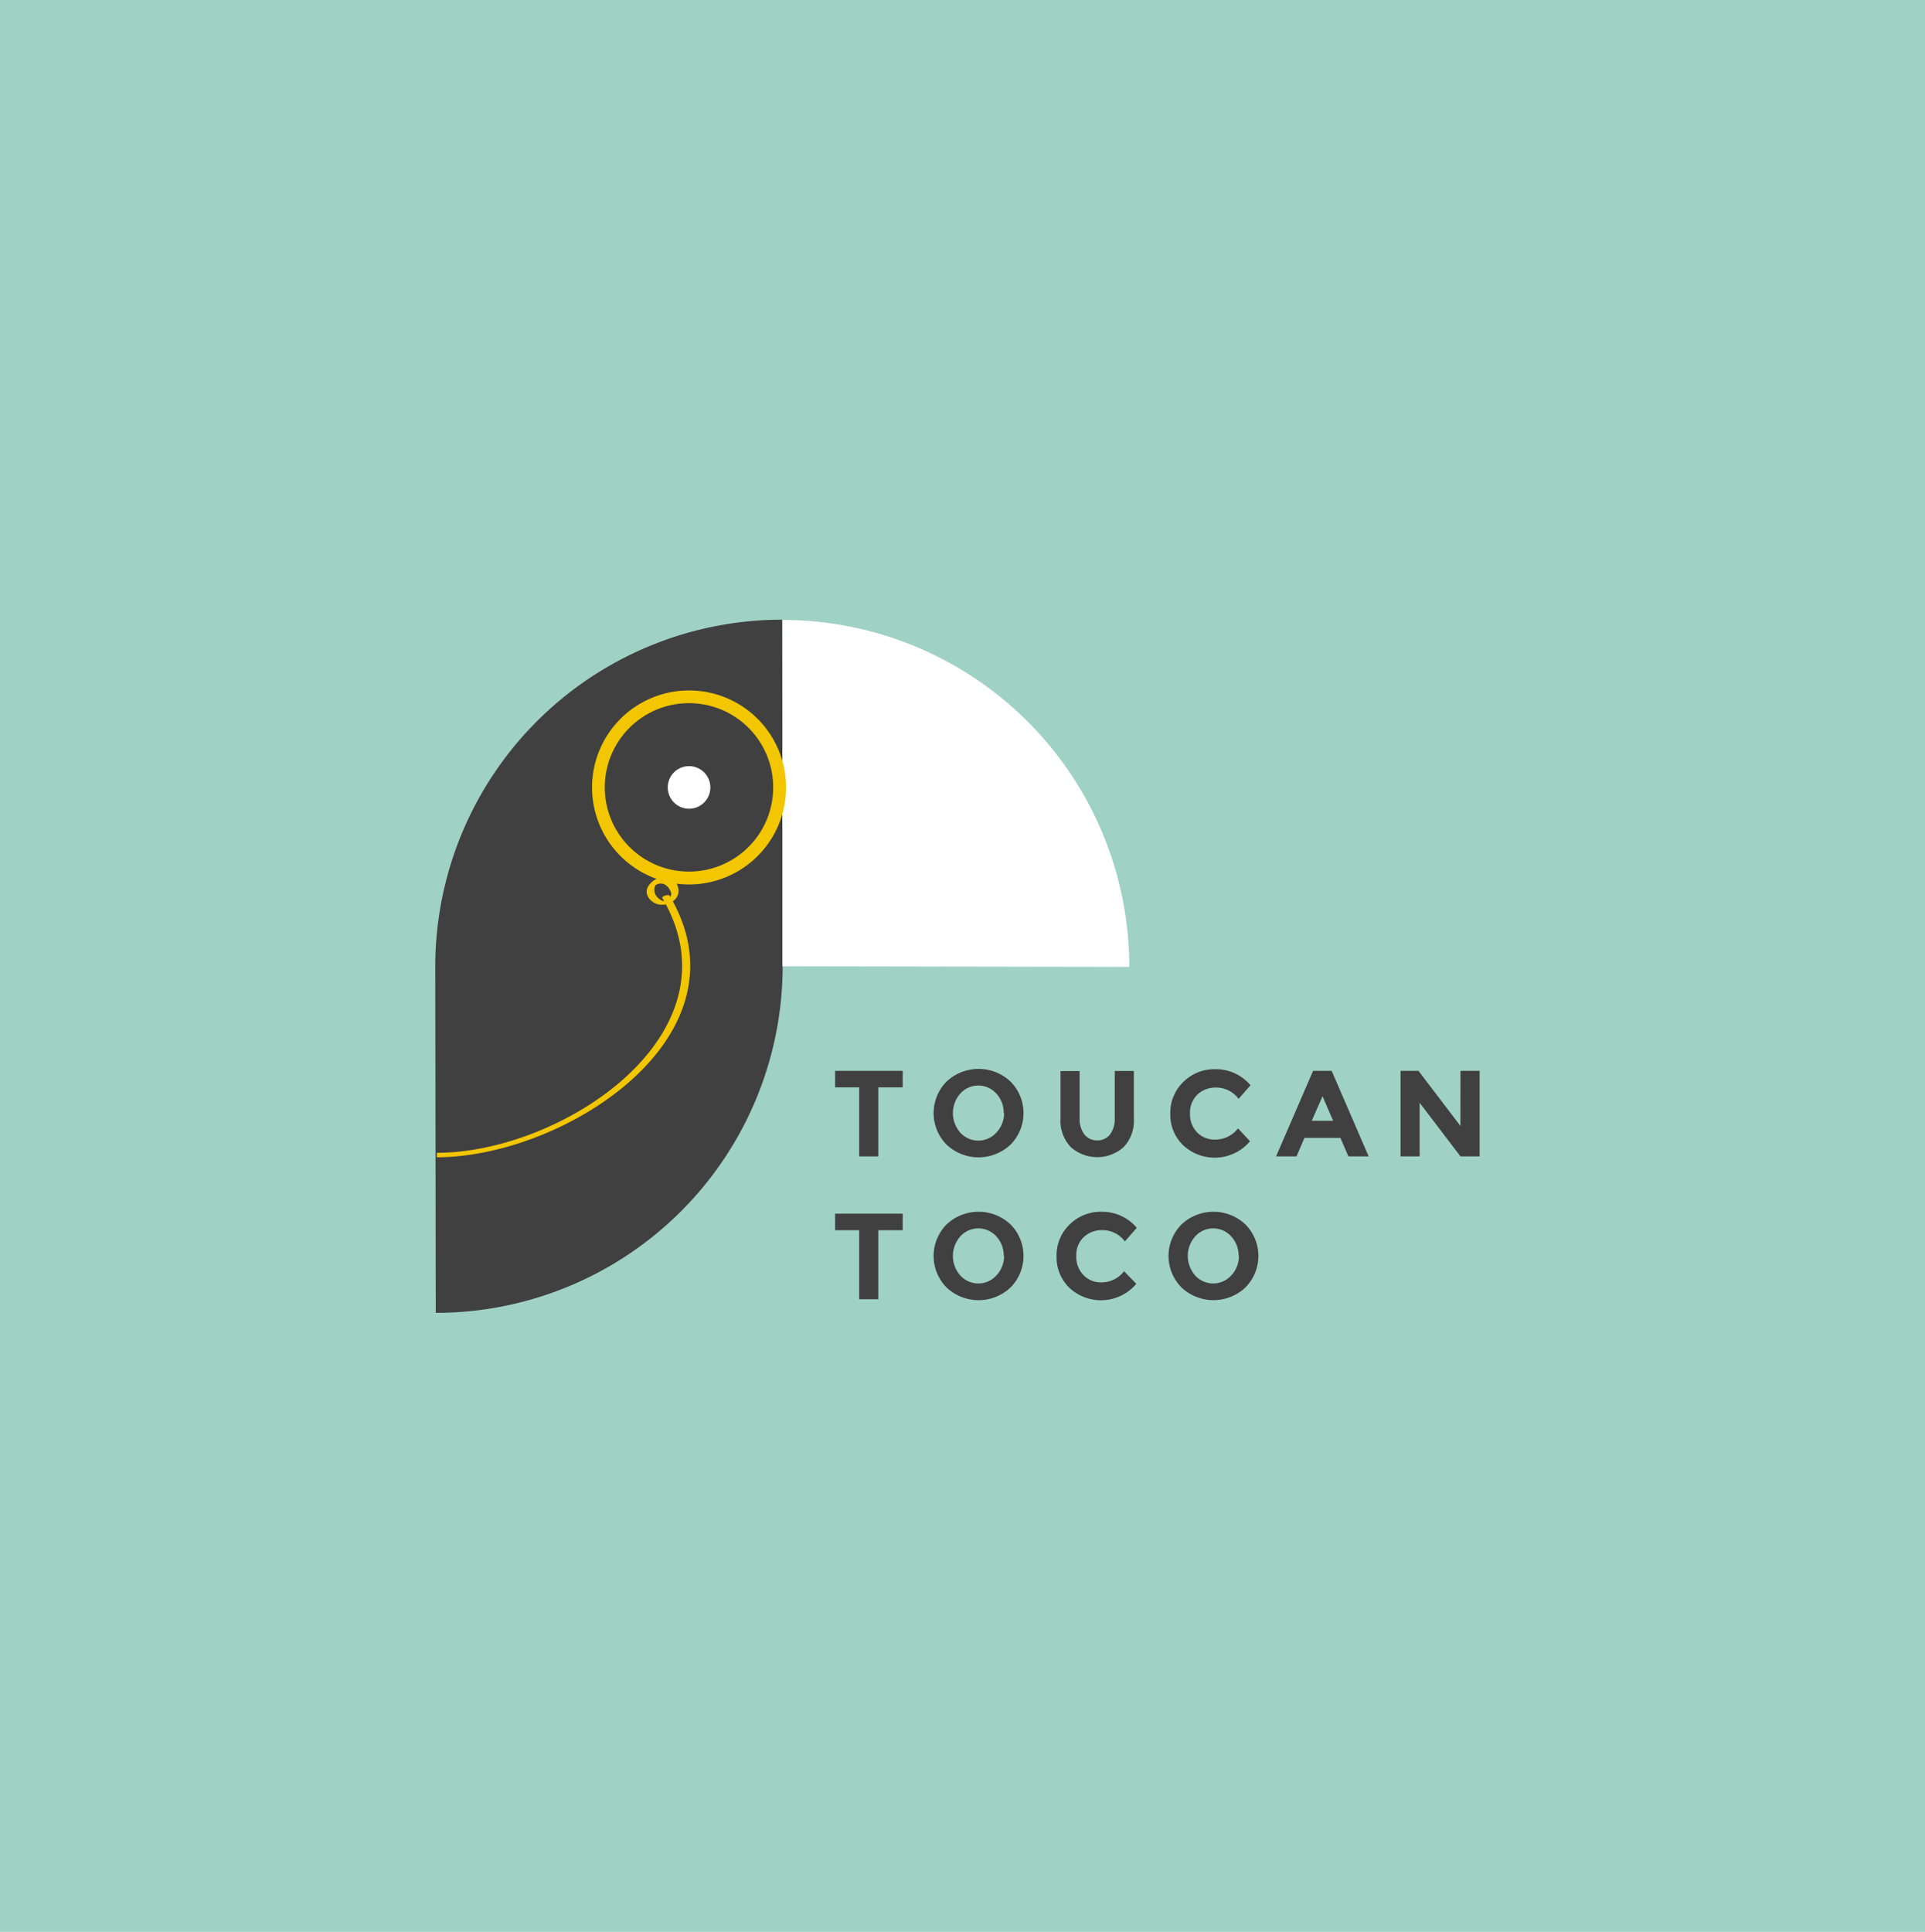 <svg id="Calque_1" data-name="Calque 1" xmlns="http://www.w3.org/2000/svg" viewBox="0 0 283 284"><defs><style>.cls-1{fill:#a0d1c5;}.cls-2,.cls-3{fill:#404040;}.cls-3,.cls-5,.cls-6{fill-rule:evenodd;}.cls-4,.cls-5{fill:#fff;}.cls-6,.cls-7{fill:#f2c600;}</style></defs><title>TOUCANTOCO_logo_HD_1</title><rect class="cls-1" width="283" height="284"/><path class="cls-2" d="M129.35,159.08v10.15h-2.81V159.08H123v-2.43h9.94v2.43Z" transform="translate(-0.23 0.77)"/><path class="cls-2" d="M148.79,167.5a6.85,6.85,0,0,1-9.4,0,6.59,6.59,0,0,1,0-9.27,6.86,6.86,0,0,1,9.4,0,6.58,6.58,0,0,1,0,9.27Zm-1-4.63a4.12,4.12,0,0,0-1.08-2.87,3.56,3.56,0,0,0-5.31,0,4.34,4.34,0,0,0,0,5.73,3.58,3.58,0,0,0,5.31,0A4.09,4.09,0,0,0,147.84,162.87Z" transform="translate(-0.23 0.77)"/><path class="cls-2" d="M159.65,166a2.3,2.3,0,0,0,1.89.87,2.27,2.27,0,0,0,1.88-.87,3.73,3.73,0,0,0,.69-2.38v-6.95h2.81v7a5.59,5.59,0,0,1-1.51,4.2,5.84,5.84,0,0,1-7.75,0,5.58,5.58,0,0,1-1.52-4.19v-7h2.81v6.95A3.71,3.71,0,0,0,159.65,166Z" transform="translate(-0.23 0.77)"/><path class="cls-2" d="M178.85,166.75a4.14,4.14,0,0,0,3.38-1.64L184,167a6.79,6.79,0,0,1-9.84.58,6.2,6.2,0,0,1-1.88-4.63,6.27,6.27,0,0,1,1.92-4.67,6.45,6.45,0,0,1,4.69-1.87,6.65,6.65,0,0,1,5.18,2.36l-1.75,2a4.09,4.09,0,0,0-3.31-1.66,3.86,3.86,0,0,0-2.71,1,3.61,3.61,0,0,0-1.12,2.79,3.81,3.81,0,0,0,1.06,2.82A3.5,3.5,0,0,0,178.85,166.75Z" transform="translate(-0.23 0.77)"/><path class="cls-2" d="M198.46,169.23l-1.17-2.72H192l-1.17,2.72h-3l5.44-12.58H196l5.44,12.58Zm-3.8-8.84L193.07,164h3.15Z" transform="translate(-0.23 0.77)"/><path class="cls-2" d="M214.94,156.65h2.81v12.58h-2.81l-6-7.88v7.88h-2.81V156.65h2.63l6.17,8.1Z" transform="translate(-0.23 0.77)"/><path class="cls-2" d="M129.35,180.08v10.15h-2.81V180.08H123v-2.43h9.94v2.43Z" transform="translate(-0.23 0.77)"/><path class="cls-2" d="M148.79,188.5a6.85,6.85,0,0,1-9.4,0,6.59,6.59,0,0,1,0-9.27,6.86,6.86,0,0,1,9.4,0,6.58,6.58,0,0,1,0,9.27Zm-1-4.63a4.12,4.12,0,0,0-1.08-2.87,3.56,3.56,0,0,0-5.31,0,4.34,4.34,0,0,0,0,5.73,3.58,3.58,0,0,0,5.31,0A4.09,4.09,0,0,0,147.84,183.87Z" transform="translate(-0.23 0.77)"/><path class="cls-2" d="M162.1,187.75a4.14,4.14,0,0,0,3.38-1.64l1.8,1.85a6.79,6.79,0,0,1-9.84.58,6.2,6.2,0,0,1-1.88-4.63,6.27,6.27,0,0,1,1.92-4.67,6.45,6.45,0,0,1,4.69-1.87,6.65,6.65,0,0,1,5.18,2.36l-1.75,2a4.09,4.09,0,0,0-3.31-1.66,3.86,3.86,0,0,0-2.71,1,3.61,3.61,0,0,0-1.12,2.79,3.81,3.81,0,0,0,1.06,2.82A3.5,3.5,0,0,0,162.1,187.75Z" transform="translate(-0.23 0.77)"/><path class="cls-2" d="M183.32,188.5a6.85,6.85,0,0,1-9.39,0,6.58,6.58,0,0,1,0-9.27,6.85,6.85,0,0,1,9.39,0,6.58,6.58,0,0,1,0,9.27Zm-1-4.63a4.11,4.11,0,0,0-1.08-2.87,3.56,3.56,0,0,0-5.31,0,4.34,4.34,0,0,0,0,5.73,3.58,3.58,0,0,0,5.31,0A4.08,4.08,0,0,0,182.36,183.87Z" transform="translate(-0.23 0.77)"/><path class="cls-3" d="M64.22,141.33a51,51,0,0,1,51-51l.07,50.9a51,51,0,0,1-51,51Z" transform="translate(-0.23 0.77)"/><path class="cls-4" d="M115.25,141.28V90.37a51,51,0,0,1,51,51Z" transform="translate(-0.23 0.77)"/><path class="cls-5" d="M101.53,111.86A3.13,3.13,0,1,1,98.4,115,3.12,3.12,0,0,1,101.53,111.86Z" transform="translate(-0.23 0.77)"/><path class="cls-6" d="M101.53,100.73A14.26,14.26,0,1,0,115.79,115,14.26,14.26,0,0,0,101.53,100.73Zm0,26.63A12.38,12.38,0,1,1,113.9,115,12.38,12.38,0,0,1,101.53,127.36Z" transform="translate(-0.23 0.77)"/><path class="cls-7" d="M98.9,130.21a1.43,1.43,0,0,1-.61,1.45c-.46.26-1.19-.26-1.47-.58a1.53,1.53,0,0,1-.16-1.84,1.12,1.12,0,0,1,1.18-.61c.78.2,1,1.13,1.05,1.82l1.09-.29c-.64-1.76-2.34-1.81-3.85-1.1-.11.05-.36.25-.12.33a1.15,1.15,0,0,0,.77-.13c1-.47,1.78.28,2.11,1.2.1.29,1.12,0,1.09-.29-.09-1.18-.69-2.05-1.94-2.05a3,3,0,0,0-2.55,1.46c-.62,1.15.39,2.33,1.49,2.59,1.44.34,3.16-.63,3-2.23,0-.25-1.13,0-1.09.29Z" transform="translate(-0.23 0.77)"/><path class="cls-7" d="M97.58,131.22c11.82,20-14.77,37.48-33.12,37.48-.05,0,0,.14,0,.28a1.16,1.16,0,0,0,0,.38c18.62,0,46.47-17.7,34.23-38.43-.18-.31-1.22.09-1.09.29Z" transform="translate(-0.23 0.77)"/></svg>